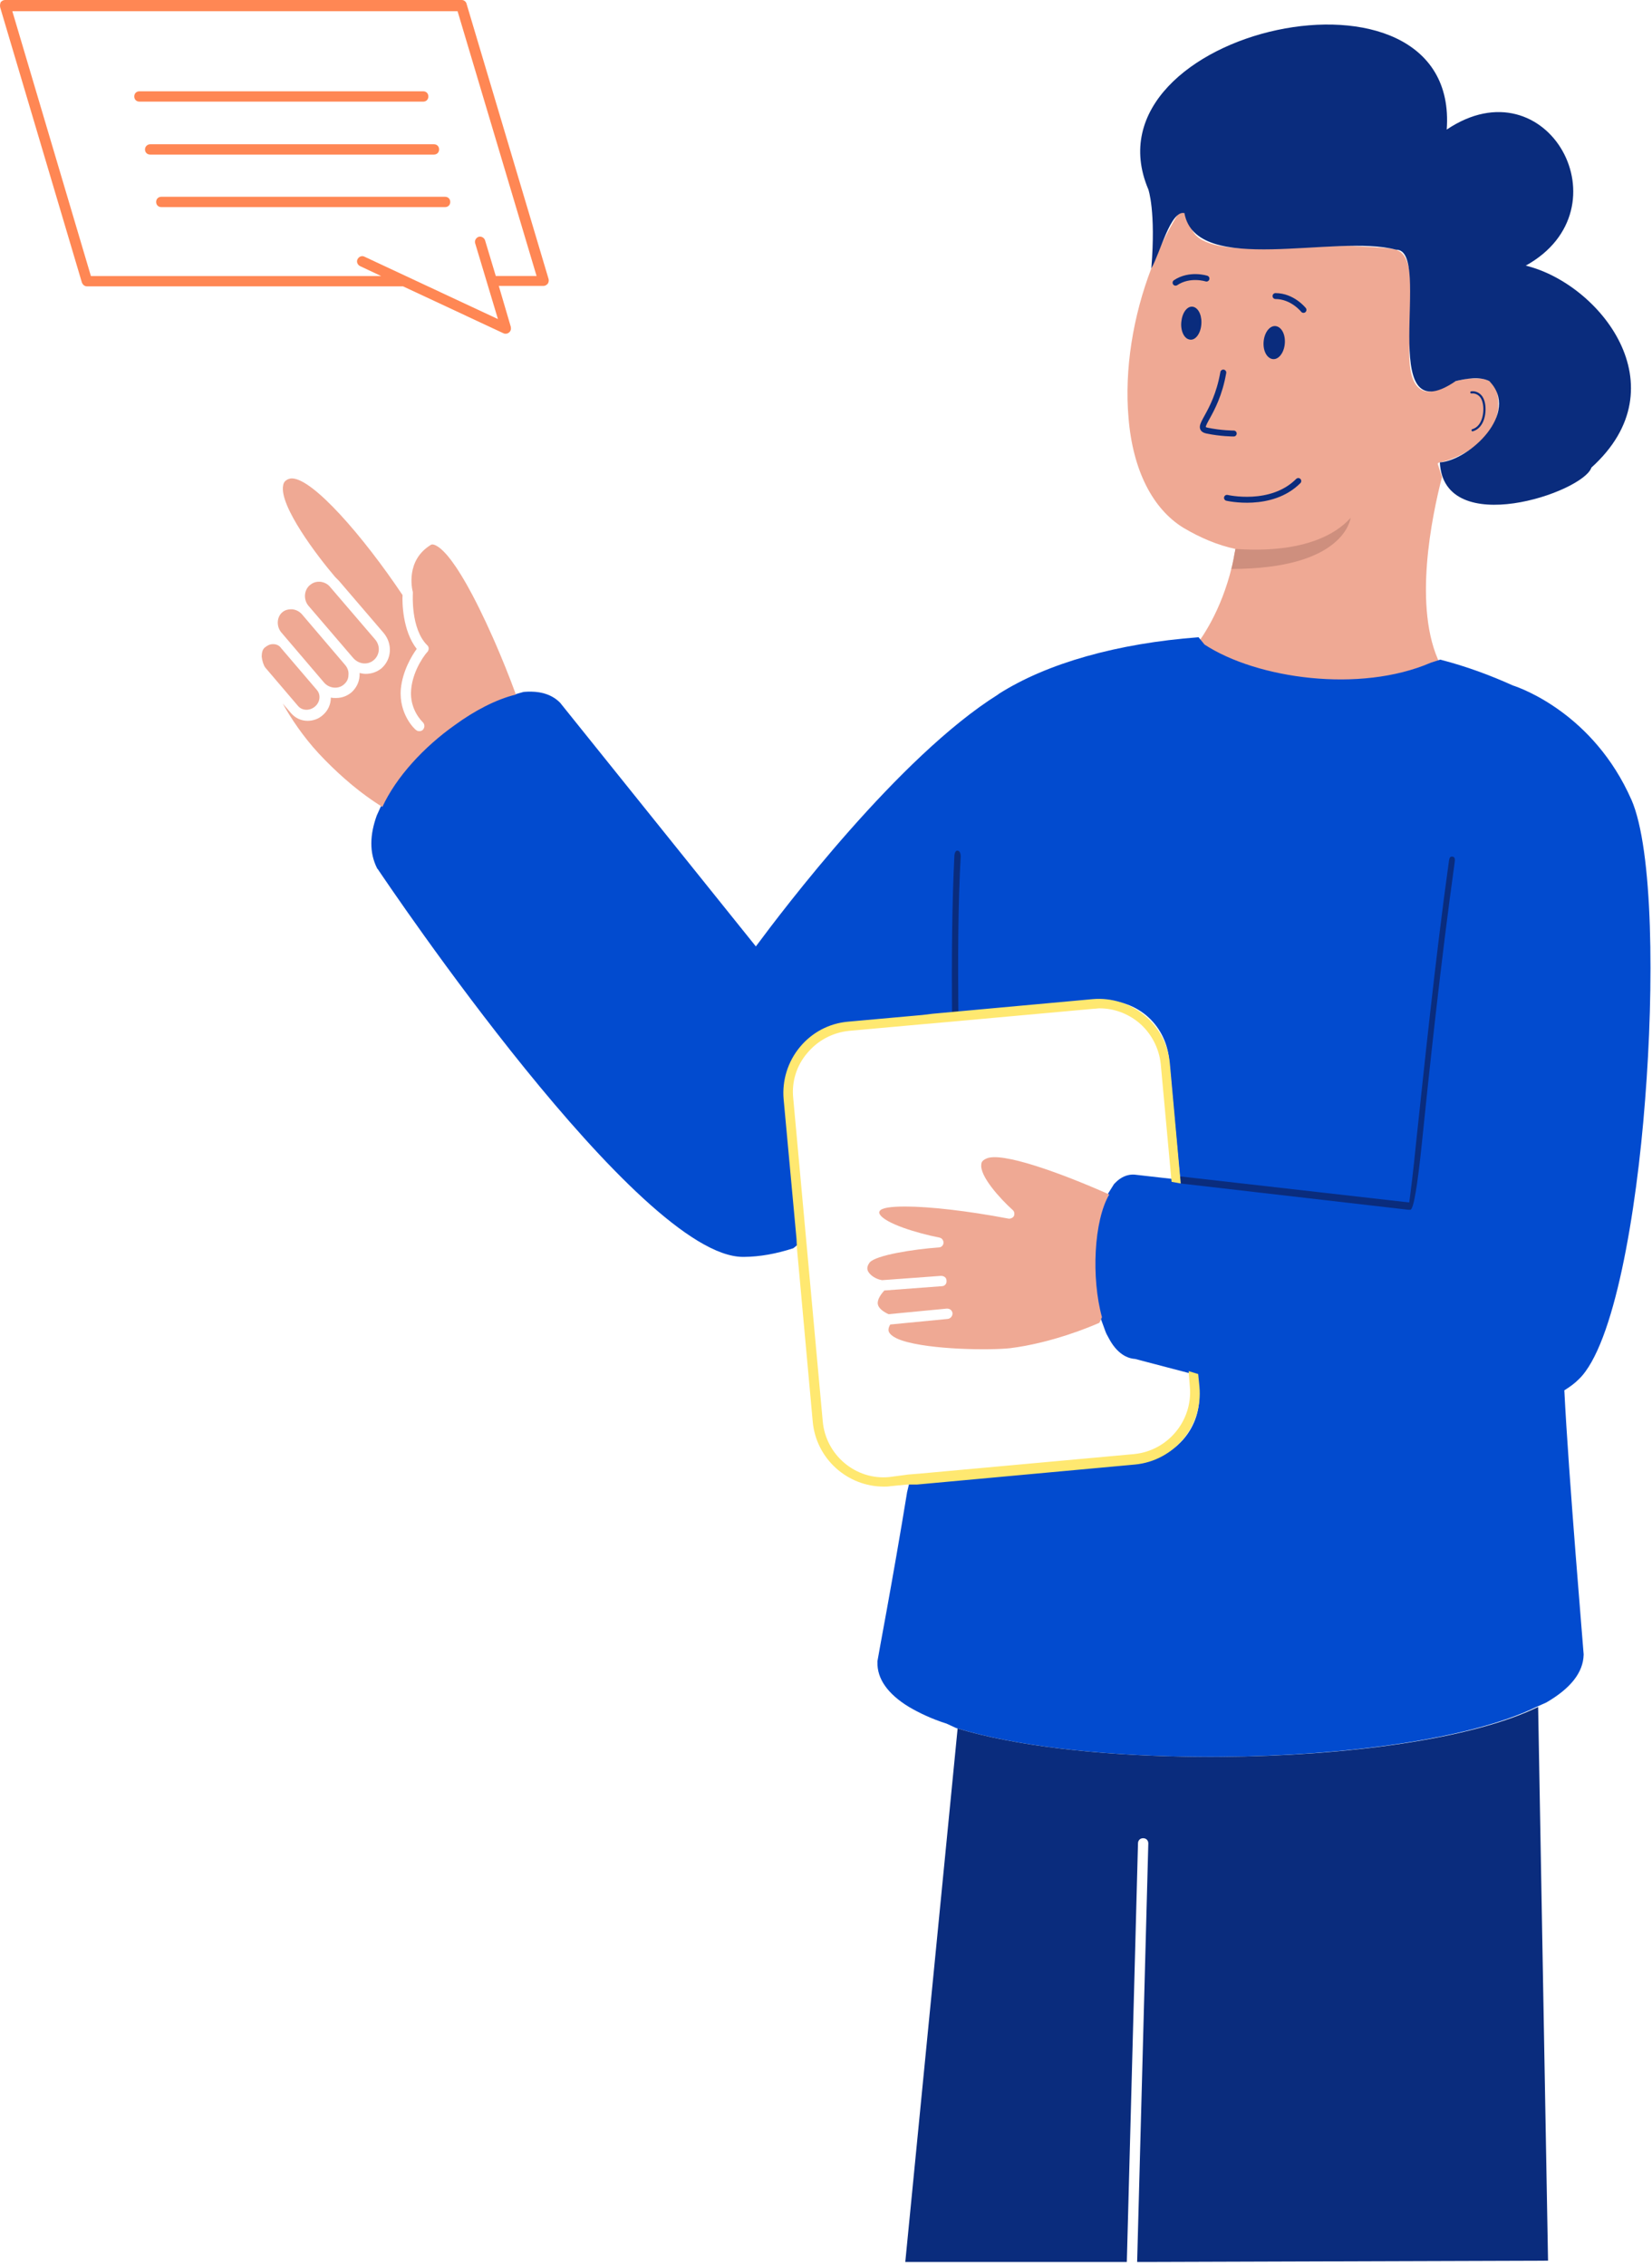 <svg width="202" height="277" viewBox="0 0 202 277" fill="none" xmlns="http://www.w3.org/2000/svg">
<path d="M183.198 49.265V49.896C183.198 50 183.198 50.107 183.143 50.212C183.143 50.316 183.091 50.423 183.091 50.527C182.409 53.79 179.152 55.527 177.053 56.262C176.476 56.421 176.109 56.525 176.057 56.525C175.95 56.525 175.846 56.58 175.794 56.685L176.32 58.312C175.113 62.995 172.699 74.367 176.109 81.207C160.383 88.381 150.375 81.734 147.447 79.291C146.962 78.886 146.673 78.596 146.581 78.504L146.555 78.475H146.552C147.548 77.105 150.069 73.157 151.068 67.103C148.862 66.629 146.763 65.734 144.716 64.524C140.936 62.208 138.519 57.472 137.994 51.103C137.468 45.128 138.56 38.589 140.777 32.813C141.776 30.208 143.003 27.762 144.415 25.59L144.823 26.054C145.189 26.473 145.452 27.052 145.663 27.791C145.663 27.802 145.669 27.814 145.674 27.825C146.942 32.043 159.592 29.739 166.083 30.107C168.237 30.211 170.074 30.318 170.703 30.526C172.806 31.212 172.647 35.002 172.384 41.319L172.332 42.265C172.225 45.319 172.699 47.108 173.906 47.687C174.85 48.159 175.953 47.632 176.478 47.212C176.53 47.212 176.582 47.16 176.637 47.16C176.637 47.16 176.689 47.16 176.689 47.105C176.741 47.105 176.793 47.053 176.793 47.053C176.952 46.998 177.056 46.949 177.215 46.894C177.267 46.842 177.371 46.842 177.478 46.79C177.581 46.79 177.633 46.735 177.74 46.686C177.844 46.631 177.896 46.631 178.003 46.578C178.055 46.578 178.159 46.526 178.211 46.526H178.318C178.474 46.471 178.633 46.419 178.788 46.419C178.895 46.419 178.947 46.367 179.051 46.367C179.155 46.367 179.21 46.315 179.314 46.315C179.473 46.26 179.629 46.26 179.84 46.26H181.098C181.15 46.26 181.257 46.26 181.309 46.315C181.361 46.315 181.413 46.315 181.517 46.367C181.572 46.367 181.676 46.419 181.728 46.419C181.832 46.474 181.991 46.526 182.095 46.578C182.831 47.053 183.198 47.948 183.198 49.265Z" fill="#EFA994"/>
<path d="M199.474 97.737C194.854 87.261 185.984 84.105 184.985 83.787C182.308 82.577 179.369 81.471 176.111 80.628L175.138 80.944L174.956 81.002C166.311 84.739 153.707 82.979 147.288 78.79L146.569 77.91L146.555 77.893C136.685 78.631 128.023 81.051 122.089 84.841L122.037 84.895C109.889 92.492 95.636 111.364 92.526 115.55C92.492 115.596 92.457 115.642 92.425 115.686L68.485 85.894C67.541 84.948 66.319 84.563 64.956 84.542H64.927C64.697 84.537 64.466 84.545 64.229 84.563C64.162 84.563 64.093 84.571 64.024 84.577L63.062 84.846L62.872 84.898C60.455 85.477 57.778 86.899 55.468 88.584C51.619 91.29 48.287 94.932 46.592 98.533C46.574 98.568 46.557 98.6 46.543 98.635L46.115 99.578L46.069 99.683C45.229 101.999 45.125 104.21 46.121 106.156C46.121 106.156 46.121 106.211 46.176 106.211C47.487 108.156 78.097 153.635 90.855 153.635H90.97C92.928 153.62 94.938 153.25 96.996 152.581L98.169 151.655L96.523 133.637C96.312 131.584 96.941 129.529 98.307 127.951C99.621 126.374 101.509 125.372 103.56 125.161L112.904 124.318L114.163 124.214L134.479 122.373C134.745 122.373 134.953 122.318 135.215 122.318C135.256 122.318 135.296 122.318 135.337 122.318H135.351C137.09 122.347 138.77 122.978 140.15 124.107C141.724 125.421 142.723 127.317 142.934 129.37L144.297 144.189V144.212L138.732 143.581C138.695 143.578 138.657 143.575 138.617 143.575H138.603C137.95 143.555 137.095 143.789 136.278 144.672C136.255 144.695 136.235 144.716 136.215 144.739L135.472 145.929L135.426 146.001C133.535 149.214 133.22 156.214 134.534 161.002L134.629 161.266L135.109 162.58C135.117 162.609 135.129 162.641 135.14 162.67C135.241 162.957 135.386 163.24 135.527 163.475C136.578 165.527 137.892 166.054 138.784 166.106C139.203 166.21 145.977 168.002 146.448 168.107L146.607 170.107C146.973 174.371 143.823 178.161 139.573 178.58L112.375 181.055L111.214 181.148L111.209 181.168L110.908 182.422C110.908 182.422 110.908 182.436 110.908 182.442C109.176 193.066 107.29 202.897 107.29 203.054V203.158C107.235 205.211 108.549 207.055 111.122 208.632C112.381 209.37 113.906 210.106 115.742 210.685L115.944 210.777L116.894 211.217C116.963 211.238 117.03 211.258 117.099 211.278C124.101 213.394 134.138 214.526 144.687 214.714C145.027 214.723 145.368 214.726 145.712 214.732C145.839 214.732 145.966 214.735 146.093 214.735C146.402 214.735 146.714 214.741 147.025 214.743C147.392 214.746 147.762 214.746 148.131 214.746C148.547 214.746 148.966 214.743 149.385 214.741C164.509 214.616 179.839 212.566 187.872 208.641L189.074 208.105C192.068 206.368 193.59 204.42 193.642 202.261V202.208C193.642 201.997 191.805 180.471 191.28 169.945C191.961 169.525 192.539 169.102 193.064 168.576C197.375 164.418 200.104 148.259 201.155 134.468V134.474C202.261 120.578 202.154 103.84 199.477 97.734L199.474 97.737Z" fill="#024BCF"/>
<path d="M189.288 276.332L140.936 276.486H139.045L140.411 225.324C140.411 224.957 140.148 224.693 139.778 224.693C139.409 224.693 139.149 224.957 139.149 225.324L137.783 276.486H110.695L117.094 211.281C124.096 213.397 134.133 214.529 144.681 214.717C145.022 214.726 145.363 214.729 145.706 214.735C145.834 214.735 145.961 214.738 146.088 214.738C146.397 214.738 146.708 214.743 147.02 214.746C147.387 214.749 147.757 214.749 148.126 214.749C148.542 214.749 148.961 214.746 149.379 214.743C164.574 214.639 180.007 212.59 188.078 208.644L189.288 276.332Z" fill="#0A2C7D"/>
<path d="M134.742 161.005C134.705 161.098 134.667 161.185 134.627 161.269C134.56 161.419 134.494 161.555 134.428 161.689C133.376 162.163 128.598 164.164 123.507 164.795C121.145 165.058 113.741 165.006 110.276 163.848C109.332 163.533 108.755 163.11 108.651 162.69C108.596 162.375 108.755 162.056 108.859 161.9L115.895 161.217C116.262 161.165 116.473 160.849 116.473 160.533C116.418 160.163 116.158 159.954 115.789 159.954L108.651 160.638C108.073 160.374 107.441 159.954 107.337 159.428C107.233 158.794 107.81 158.11 108.125 157.743L115.159 157.216C115.526 157.216 115.789 156.9 115.737 156.533C115.737 156.165 115.422 155.954 115.055 155.954L107.862 156.481C107.126 156.373 106.393 155.902 106.13 155.375C105.971 155.007 106.075 154.692 106.338 154.321C107.074 153.426 111.746 152.691 114.79 152.48C115.104 152.48 115.367 152.216 115.367 151.901C115.367 151.585 115.159 151.322 114.844 151.27C112.168 150.743 108.125 149.533 107.548 148.375C107.493 148.268 107.493 148.164 107.548 148.059C107.756 147.637 108.911 147.48 110.698 147.48C113.637 147.48 118.309 148.004 123.296 148.954C123.559 149.006 123.874 148.847 123.98 148.638C124.084 148.375 124.032 148.059 123.822 147.9C122.248 146.479 119.779 143.743 119.99 142.322C119.99 142.11 120.094 141.847 120.567 141.636C122.387 140.698 129.819 143.427 135.47 145.932C135.525 145.955 135.58 145.981 135.635 146.004C133.743 149.217 133.428 156.217 134.742 161.005Z" fill="#EFA994"/>
<path d="M38.508 86.369C37.879 86.896 36.987 86.896 36.461 86.317L32.419 81.578C32.208 81.265 32.052 80.738 32 80.264C32 79.789 32.104 79.369 32.367 79.161C32.681 78.897 32.999 78.738 33.363 78.738H33.418C33.785 78.738 34.154 78.897 34.362 79.21L38.771 84.369C39.245 84.948 39.141 85.842 38.508 86.369Z" fill="#EFA994"/>
<path d="M42.606 82.527C42.606 83.002 42.395 83.37 42.029 83.685C41.347 84.264 40.244 84.16 39.615 83.422L34.362 77.264C33.785 76.529 33.837 75.42 34.518 74.841C34.833 74.578 35.203 74.474 35.569 74.474H35.728C36.199 74.526 36.62 74.737 36.935 75.105L42.187 81.265C42.502 81.633 42.658 82.053 42.606 82.527Z" fill="#EFA994"/>
<path d="M45.704 80.686C44.968 81.317 43.867 81.21 43.183 80.423L37.723 74.054C37.096 73.316 37.148 72.158 37.882 71.527C38.196 71.263 38.563 71.107 38.985 71.107H39.141C39.614 71.159 40.088 71.371 40.402 71.79L45.863 78.159C46.544 78.949 46.44 80.055 45.704 80.686Z" fill="#EFA994"/>
<path d="M63.083 84.898C60.666 85.477 57.989 86.899 55.679 88.584C51.795 91.316 48.434 95.001 46.754 98.635C46.702 98.603 46.647 98.568 46.592 98.533C46.465 98.455 46.338 98.374 46.205 98.287C46.072 98.2 45.937 98.111 45.801 98.018C45.662 97.925 45.524 97.83 45.382 97.731C45.03 97.485 44.66 97.219 44.279 96.93C44.158 96.837 44.034 96.744 43.91 96.646C43.904 96.64 43.895 96.634 43.886 96.629C43.782 96.544 43.679 96.463 43.575 96.379C43.419 96.255 43.257 96.125 43.092 95.989C43.012 95.922 42.931 95.856 42.847 95.786C41.871 94.967 40.837 94.02 39.766 92.929C39.633 92.793 39.503 92.657 39.37 92.518C39.223 92.367 39.079 92.211 38.931 92.055C37.04 90.002 35.57 87.79 34.574 86.001L35.622 87.214C36.148 87.793 36.832 88.109 37.618 88.109C38.25 88.109 38.931 87.897 39.457 87.423C40.139 86.844 40.453 86.056 40.453 85.266C40.664 85.318 40.872 85.318 41.083 85.318C41.767 85.318 42.397 85.11 42.974 84.635C43.551 84.108 43.921 83.425 43.97 82.582V82.267C44.236 82.319 44.444 82.371 44.706 82.371C45.391 82.371 46.072 82.163 46.65 81.688C47.909 80.582 48.016 78.689 46.913 77.372L41.452 71.003C41.294 70.844 41.138 70.687 40.979 70.528C38.776 67.949 34.104 61.791 34.626 59.319C34.681 58.948 34.889 58.74 35.204 58.581C35.362 58.529 35.518 58.477 35.677 58.477C38.25 58.477 44.392 65.528 49.223 72.74C49.171 73.634 49.223 77.108 50.955 79.32C50.378 80.107 49.223 82.003 49.012 84.215C48.749 87.319 50.744 89.162 50.851 89.215C50.955 89.319 51.114 89.374 51.27 89.374C51.426 89.374 51.637 89.319 51.743 89.162C51.951 88.899 51.951 88.531 51.688 88.268C51.637 88.216 50.06 86.742 50.271 84.319C50.482 81.74 52.214 79.688 52.266 79.688C52.477 79.424 52.477 79.056 52.214 78.845C50.219 76.845 50.482 72.635 50.482 72.581V72.372C50.375 72.001 49.589 68.531 52.633 66.634C52.685 66.582 52.844 66.478 53.21 66.634C53.254 66.655 53.297 66.675 53.343 66.698C53.43 66.744 53.519 66.799 53.612 66.863H53.614C53.707 66.93 53.799 67.002 53.895 67.08C53.99 67.161 54.085 67.248 54.183 67.344C54.305 67.462 54.429 67.593 54.556 67.734C54.619 67.807 54.686 67.885 54.752 67.963C54.79 68.01 54.83 68.056 54.868 68.105C54.946 68.201 55.026 68.299 55.105 68.406C55.157 68.473 55.211 68.545 55.263 68.617C55.425 68.832 55.587 69.063 55.751 69.306C55.858 69.469 55.968 69.636 56.081 69.81C56.184 69.972 56.288 70.137 56.392 70.308C56.511 70.502 56.632 70.702 56.75 70.907C56.86 71.093 56.97 71.284 57.08 71.478C57.14 71.585 57.201 71.692 57.259 71.802C57.426 72.1 57.593 72.407 57.761 72.722C57.934 73.052 58.11 73.391 58.284 73.736C58.396 73.959 58.512 74.187 58.624 74.416C59.167 75.513 59.704 76.665 60.218 77.826C60.299 78.006 60.377 78.182 60.455 78.362C60.536 78.541 60.611 78.721 60.689 78.9C60.842 79.253 60.992 79.606 61.139 79.957C61.367 80.498 61.59 81.037 61.801 81.563C62.266 82.716 62.69 83.824 63.062 84.846C63.071 84.864 63.077 84.881 63.083 84.898Z" fill="#EFA994"/>
<path d="M177.619 104.708C177.249 104.656 177.22 104.946 177.168 105.264C175.488 117.318 174.07 131.159 173.181 139.424C172.866 142.686 172.47 145.877 172.314 146.982L144.297 143.798L144.375 144.664L172.199 147.874H172.462C172.847 147.803 173.319 145.03 173.88 139.557C174.72 131.292 176.19 117.451 177.867 105.449C177.922 105.082 177.934 104.766 177.619 104.711V104.708Z" fill="#0A2C7D"/>
<path d="M10.011 34.528C10.114 34.791 10.325 35.002 10.64 35.002H49.281L61.567 40.74C61.671 40.792 61.726 40.792 61.83 40.792C61.989 40.792 62.145 40.74 62.249 40.633C62.459 40.474 62.511 40.213 62.459 39.95L60.99 34.95H66.45C66.661 34.95 66.817 34.846 66.975 34.687C67.079 34.528 67.134 34.319 67.079 34.108L57.051 0.475C56.999 0.211 56.736 0 56.474 0H0.612C0.401 0 0.245 0.107 0.086 0.263C-0.018 0.527 -0.018 0.738 0.034 0.947L10.011 34.528ZM55.948 1.366L65.61 33.737H60.623L59.309 29.369C59.205 29.053 58.836 28.842 58.521 28.949C58.206 29.053 57.995 29.424 58.102 29.739L60.886 39.003L44.557 31.372C44.242 31.213 43.875 31.372 43.717 31.688C43.558 32.003 43.717 32.371 44.031 32.53L46.604 33.74H11.114L1.507 1.369H55.951L55.948 1.366Z" fill="#FF8754"/>
<path d="M17.047 12.422H51.75C52.116 12.422 52.379 12.159 52.379 11.791C52.379 11.423 52.116 11.16 51.75 11.16H17.047C16.681 11.16 16.418 11.423 16.418 11.791C16.418 12.159 16.681 12.422 17.047 12.422Z" fill="#FF8754"/>
<path d="M17.73 18.264C17.73 18.632 17.993 18.895 18.36 18.895H53.062C53.429 18.895 53.692 18.632 53.692 18.264C53.692 17.896 53.429 17.633 53.062 17.633H18.36C18.045 17.633 17.73 17.896 17.73 18.264Z" fill="#FF8754"/>
<path d="M19.094 24.685C19.094 25.052 19.357 25.316 19.723 25.316H54.425C54.792 25.316 55.055 25.052 55.055 24.685C55.055 24.317 54.792 24.054 54.425 24.054H19.723C19.357 24.054 19.094 24.317 19.094 24.685Z" fill="#FF8754"/>
<path d="M117.47 104.662C117.47 104.294 117.343 104.031 117.118 103.979C116.892 103.924 116.734 104.187 116.702 104.558C116.413 110.292 116.35 117.084 116.413 124.084L117.184 123.927C117.118 117.032 117.149 110.295 117.473 104.662H117.47Z" fill="#0A2C7D"/>
<path d="M138.774 179.017L112.133 181.461H110.918L108.885 181.663C108.579 181.713 108.325 181.713 108.071 181.713C103.598 181.713 99.784 178.299 99.376 173.763L97.445 152.558L97.395 151.438L95.819 134.364C95.617 132.071 96.327 129.775 97.803 127.992C99.278 126.209 101.363 125.088 103.699 124.883L112.8 124.066L114.022 123.916L133.596 122.13C135.883 121.927 138.17 122.639 139.949 124.119C141.731 125.598 142.848 127.688 143.05 130.03L144.373 144.661L143.255 144.458L141.933 130.085C141.728 128.096 140.76 126.261 139.236 124.987C137.867 123.867 136.186 123.253 134.457 123.253C134.203 123.253 134.001 123.305 133.744 123.305L114.071 125.088L112.852 125.19L103.803 126.006C101.816 126.212 99.989 127.181 98.718 128.71C97.395 130.238 96.786 132.227 96.991 134.216L100.601 173.717C100.956 177.842 104.617 180.951 108.735 180.546L111.074 180.236L112.344 180.135L138.681 177.738C142.796 177.333 145.848 173.662 145.493 169.534L145.34 167.597L146.509 167.956L146.662 169.487C147.119 174.328 143.558 178.56 138.779 179.017H138.774Z" fill="#FFE870"/>
<path d="M194.592 57.154C193.564 60.219 176.522 65.942 176.06 56.523C179.637 56.274 185.935 50.481 182.097 46.576C180.853 45.971 179.285 46.292 178.006 46.576C167.98 53.442 175.315 30.448 170.706 30.523C163.36 28.535 146.249 33.867 144.825 26.051C143.145 25.648 141.877 30.897 140.78 32.807C141.355 25.773 140.413 23.15 140.413 23.15C132.109 3.578 178.554 -6.789 176.9 15.838C189.227 7.552 199.102 25.538 186.562 32.469C195.542 34.657 205.628 47.178 194.592 57.154Z" fill="#0A2C7D"/>
<path d="M179.914 47.965C180.419 47.901 180.902 48.153 181.173 48.579C181.343 48.848 181.43 49.164 181.476 49.479C181.635 50.602 181.309 52.227 180.061 52.591" stroke="#0A2C7D" stroke-width="0.268" stroke-linecap="round" stroke-linejoin="round"/>
<path d="M155.498 43.866C156.208 44.069 156.912 43.31 157.077 42.207C157.242 41.104 156.826 40.091 156.115 39.888C155.405 39.686 154.701 40.444 154.536 41.547C154.371 42.65 154.784 43.663 155.498 43.866Z" fill="#0A2C7D"/>
<path d="M145.39 41.489C146.063 41.695 146.724 40.942 146.874 39.839C147.024 38.736 146.629 37.723 145.956 37.517C145.283 37.312 144.622 38.065 144.472 39.168C144.29 40.273 144.72 41.327 145.39 41.489Z" fill="#0A2C7D"/>
<path d="M165.159 63.294C165.093 63.473 164.365 69.544 150.562 69.544C150.791 68.832 150.892 67.827 151.068 67.103C150.929 67.098 151.206 67.115 151.068 67.103C151.651 67.069 160.735 68.16 165.159 63.294Z" fill="#CE8F7E"/>
<path d="M150.031 60.853C150.031 60.853 155.44 62.115 158.749 58.798" stroke="#0A2C7D" stroke-width="0.726" stroke-linecap="round" stroke-linejoin="round"/>
<path d="M149.579 45.539C148.64 50.892 145.935 52.284 147.609 52.638C149.284 52.991 150.855 52.991 150.855 52.991" stroke="#0A2C7D" stroke-width="0.726" stroke-linecap="round" stroke-linejoin="round"/>
<path d="M147.522 34.052C147.522 34.052 145.478 33.395 143.742 34.556" stroke="#0A2C7D" stroke-width="0.726" stroke-linecap="round" stroke-linejoin="round"/>
<path d="M159.384 37.879C159.384 37.879 158.05 36.194 155.965 36.189" stroke="#0A2C7D" stroke-width="0.726" stroke-linecap="round" stroke-linejoin="round"/>
</svg>
